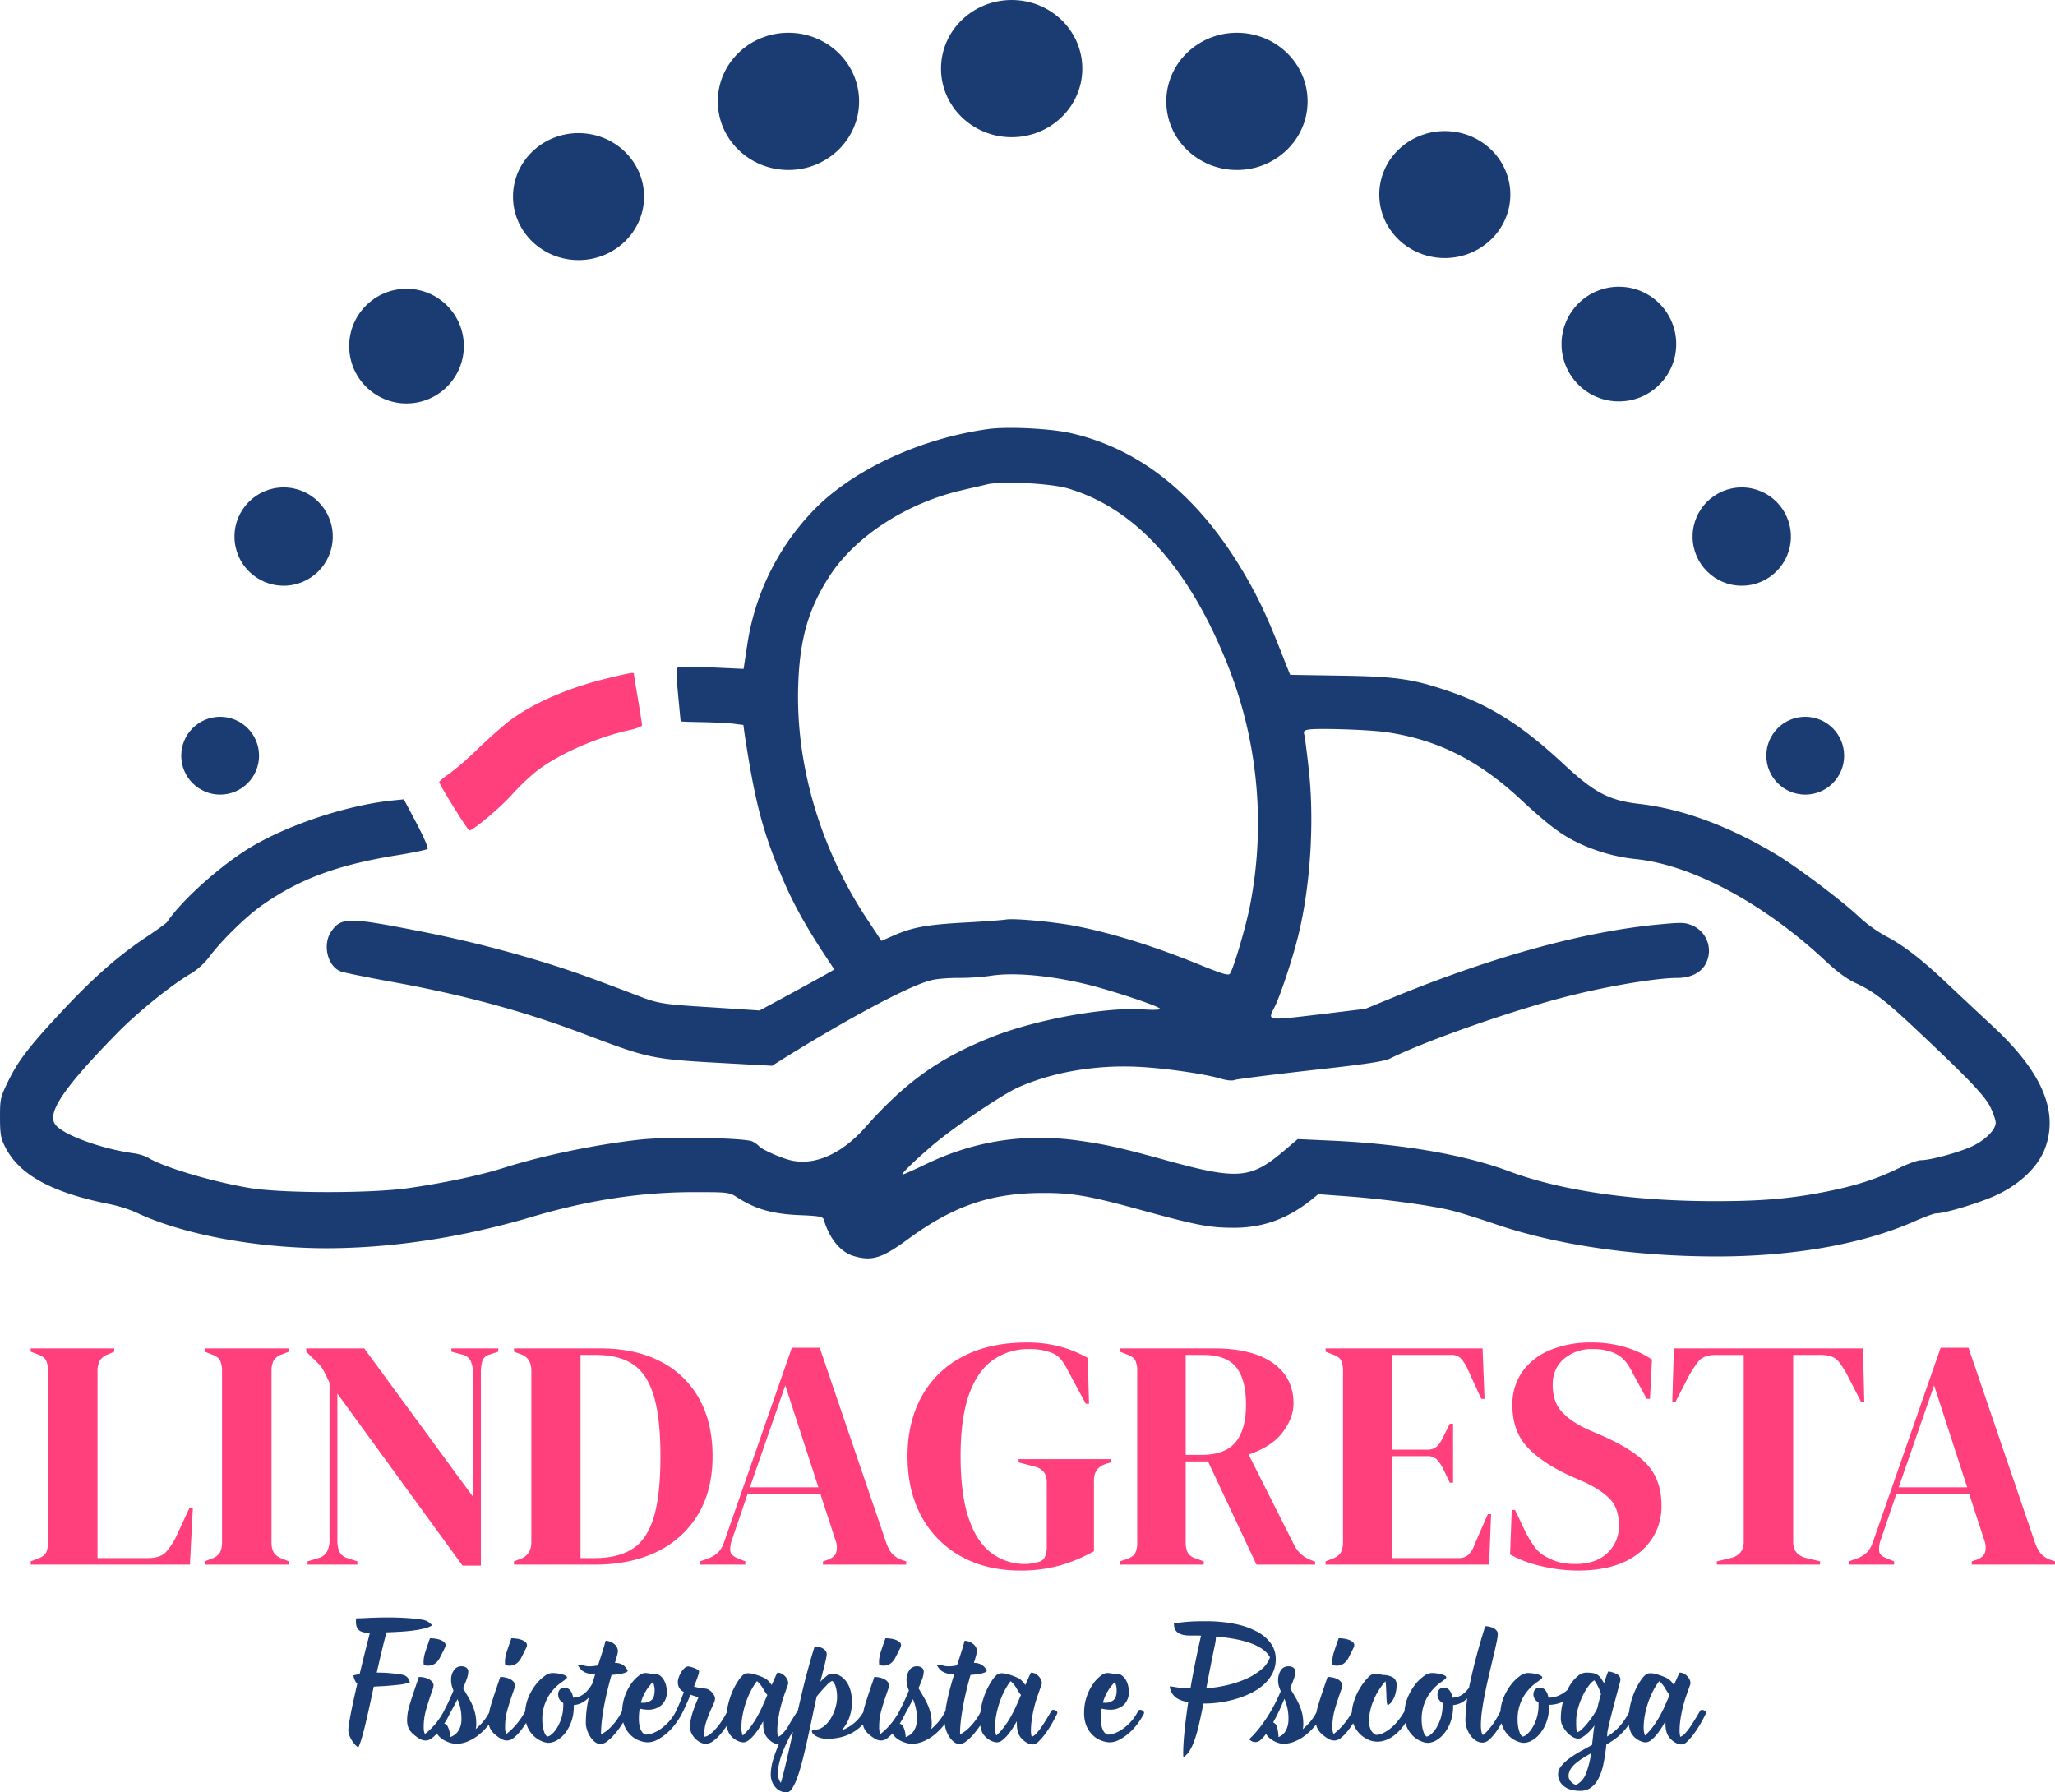 <?xml version="1.0" encoding="UTF-8"?>
<svg xmlns="http://www.w3.org/2000/svg" width="1003.46" height="875.216" viewBox="0 0 1003.46 875.216">
  <g id="Logo" transform="translate(-480.5 -107)">
    <g id="Testi">
      <path id="Tracciato_9" data-name="Tracciato 9" d="M-493.52,0V-1.6l3.36-1.28q3.36-1.28,4.24-3.12a11.87,11.87,0,0,0,.88-5.04V-94.56a11.531,11.531,0,0,0-.96-5.12q-.96-1.92-4.16-3.04l-3.36-1.28v-1.6h40.8v1.6l-2.88,1.28a7.452,7.452,0,0,0-4.16,3.12,10.588,10.588,0,0,0-1.12,5.2V-3.2h24.64q5.92,0,8.72-2.88a30.718,30.718,0,0,0,5.36-8.32l6.24-13.44h1.6L-415.76,0Zm84.96,0V-1.6l3.2-1.28a7.267,7.267,0,0,0,4.24-3.04,10.768,10.768,0,0,0,1.04-5.12V-94.56a11.531,11.531,0,0,0-.96-5.12q-.96-1.92-4.32-3.04l-3.2-1.28v-1.6h41.12v1.6l-3.2,1.28a7.267,7.267,0,0,0-4.24,3.04,10.768,10.768,0,0,0-1.04,5.12v83.52A10.282,10.282,0,0,0-374.88-6a8.084,8.084,0,0,0,4.24,3.12l3.2,1.28V0Zm50.24,0V-1.6l5.28-1.6a6.478,6.478,0,0,0,4.16-3.12,11.259,11.259,0,0,0,1.28-5.52V-88.8q-1.76-3.84-2.8-5.76a15.581,15.581,0,0,0-2.32-3.28q-1.28-1.36-3.52-3.44l-2.72-2.72v-1.6h28.32l53.12,72.48V-93.44a15.184,15.184,0,0,0-1.04-5.76,5.7,5.7,0,0,0-4.24-3.36l-5.28-1.44v-1.6h22.88v1.6l-4.32,1.44a4.882,4.882,0,0,0-3.52,3.36,21.861,21.861,0,0,0-.64,5.6V.48h-8.96l-61.12-84v71.68a13.791,13.791,0,0,0,.96,5.44,5.961,5.961,0,0,0,4,3.2l4.8,1.6V0Zm100.8,0V-1.6l3.36-1.28q5.12-2.08,5.12-8.16V-94.56q0-6.4-5.12-8.16l-3.36-1.28v-1.6h42.24q16.96,0,29.2,6.32A44.766,44.766,0,0,1-167.2-81.2q6.64,11.76,6.64,28.24,0,16.8-7.2,28.64A46.839,46.839,0,0,1-187.84-6.24Q-200.72,0-218.16,0Zm32.48-3.2h6.88q11.52,0,18.56-4.56t10.32-15.36Q-186-33.92-186-52.8t-3.28-29.68q-3.28-10.8-10.16-15.36t-18.08-4.56h-7.52Zm58.4,3.2V-1.6l4-1.44a13.909,13.909,0,0,0,4.96-3.12,13.693,13.693,0,0,0,2.88-5.2l32.96-94.56h13.6l32.48,95.2a17.12,17.12,0,0,0,2.88,5.36,12.22,12.22,0,0,0,4.96,3.12L-66-1.6V0h-40.64V-1.6l2.4-.8q3.36-1.28,4.08-3.6a9.445,9.445,0,0,0-.24-5.52l-7.52-23.04h-35.52L-151.12-12a11.963,11.963,0,0,0-.72,5.6q.4,2.08,3.76,3.36l3.52,1.44V0Zm24.32-37.76h33.44l-16.16-49.76Zm132,40.64q-16.32,0-28.72-6.8A48.316,48.316,0,0,1-58.4-23.28q-6.96-12.56-6.96-29.68,0-16.64,6.88-29.12a47.964,47.964,0,0,1,19.92-19.44q13.04-6.96,31.6-6.96A61.65,61.65,0,0,1,8.8-106.56a58.849,58.849,0,0,1,13.84,5.6l.64,22.4h-1.6L12.72-95.2a24.138,24.138,0,0,0-3.84-5.76,11.75,11.75,0,0,0-4.48-2.72,40.955,40.955,0,0,0-4.72-1.2,32.4,32.4,0,0,0-5.68-.4A29.949,29.949,0,0,0-23.52-100q-7.6,5.28-11.76,16.8t-4.16,30.24q0,18.56,3.92,30.24T-24.4-5.68A27.117,27.117,0,0,0-7.76-.32a16.084,16.084,0,0,0,2.8-.24Q-3.6-.8-2.32-1.12q3.04-.48,4-2.56a11.756,11.756,0,0,0,.96-4.96V-40.32q0-6.24-6.4-7.68l-7.36-1.92v-1.6H34v1.6l-2.24.64q-6.08,1.92-6.08,8V-6.56A77.684,77.684,0,0,1,8.8.48,70.78,70.78,0,0,1-10.32,2.88ZM38.32,0V-1.6l3.36-1.12q3.2-1.12,4.16-2.96a11.438,11.438,0,0,0,.96-5.2V-94.56a11.87,11.87,0,0,0-.88-5.04q-.88-1.84-3.92-2.96L38.32-104v-1.6H84.08q18.88,0,28.96,7.12t10.08,19.76q0,7.04-5.28,14.08T101.2-53.76L123.44-9.6a16.053,16.053,0,0,0,3.28,4.4,16.925,16.925,0,0,0,4.88,2.96l2.08.8V0H105.04L81.36-50.4H70.48v39.52a11.1,11.1,0,0,0,.96,4.96,6.267,6.267,0,0,0,4,2.88L79.28-1.6V0ZM70.48-53.6h7.68q11.52,0,16.64-6.16t5.12-18.32q0-12.32-4.8-18.32t-16.16-6H70.48ZM138.8,0V-1.6l3.68-1.44A7.278,7.278,0,0,0,146.24-6a10.282,10.282,0,0,0,1.04-5.04V-94.56a11.87,11.87,0,0,0-.88-5.04q-.88-1.84-3.92-2.96L138.8-104v-1.6h76.64l.96,24.64h-1.6L207.92-96a20.554,20.554,0,0,0-3.04-4.64,6.166,6.166,0,0,0-4.8-1.76h-28.8v46.24H188.4a6.61,6.61,0,0,0,4.88-1.68,14.99,14.99,0,0,0,2.96-4.56l3.2-6.4h1.6V-40h-1.6l-3.2-6.72a18.773,18.773,0,0,0-3.04-4.56,6.331,6.331,0,0,0-4.8-1.68H171.28V-3.2H203.6a6.9,6.9,0,0,0,4.96-1.68,12.274,12.274,0,0,0,2.88-4.72L218-24.64h1.6L218.64,0ZM262,2.88A77.586,77.586,0,0,1,244.08.72a56.3,56.3,0,0,1-15.2-5.68l.8-21.76h1.6l4.96,10.4a52.786,52.786,0,0,0,4.8,7.92,16.778,16.778,0,0,0,7.04,5.36,23.688,23.688,0,0,0,6.16,2.16,35.881,35.881,0,0,0,6.64.56q9.76,0,15.44-5.28A17.731,17.731,0,0,0,282-19.2q0-7.84-3.84-12.24T265.84-40l-6.56-2.88q-13.76-6.08-21.52-14T230-77.92a27.474,27.474,0,0,1,4.88-16.32,30.942,30.942,0,0,1,13.6-10.56,52.176,52.176,0,0,1,20.4-3.68,56.6,56.6,0,0,1,16.08,2.24,46.33,46.33,0,0,1,13.2,6.08l-.96,19.2h-1.6l-6.56-12q-2.72-5.6-5.44-7.92a15.963,15.963,0,0,0-6.24-3.28,24.351,24.351,0,0,0-3.84-.88,34.238,34.238,0,0,0-4.48-.24,20.626,20.626,0,0,0-13.76,4.72q-5.6,4.72-5.6,12.72,0,8.16,4.32,13.04t12.64,8.72l7.36,3.2q15.36,6.72,22.08,14.32t6.72,19.6A28.522,28.522,0,0,1,292.16-6Q281.52,2.88,262,2.88ZM329.84,0V-1.6l6.56-1.6q6.56-1.44,6.56-8v-91.2h-13.6q-5.92,0-8.48,3.12a52.334,52.334,0,0,0-5.44,8.56l-5.76,11.2h-1.6l.8-26.08H401.2l.64,26.08h-1.6l-5.76-11.2a46.4,46.4,0,0,0-5.28-8.56q-2.56-3.12-8.48-3.12h-13.6v91.2q0,6.56,6.56,8l6.56,1.6V0Zm64.48,0V-1.6l4-1.44a13.908,13.908,0,0,0,4.96-3.12,13.693,13.693,0,0,0,2.88-5.2l32.96-94.56h13.6l32.48,95.2a17.12,17.12,0,0,0,2.88,5.36,12.22,12.22,0,0,0,4.96,3.12l1.92.64V0H454.32V-1.6l2.4-.8q3.36-1.28,4.08-3.6a9.445,9.445,0,0,0-.24-5.52l-7.52-23.04H417.52L409.84-12a11.963,11.963,0,0,0-.72,5.6q.4,2.08,3.76,3.36L416.4-1.6V0Zm24.32-37.76h33.44L435.92-87.52Z" transform="translate(989 871)" fill="#ff407d"></path>
      <path id="Tracciato_10" data-name="Tracciato 10" d="M-321.056-27.776a7.36,7.36,0,0,1-1.216-1.856,7.123,7.123,0,0,1-.64-2.3q1.6-.384,3.008-.576,1.408-5.888,2.752-11.264t2.3-9.024h-1.344a6.827,6.827,0,0,1-2.88-.512,4.328,4.328,0,0,1-1.664-1.28,4.222,4.222,0,0,1-.768-1.728,9.167,9.167,0,0,1-.192-1.792q0-.512.032-.928a6.222,6.222,0,0,1,.1-.736q.96,0,2.592-.064t3.68-.16q2.048-.1,4.48-.16t4.928-.064q4.288,0,8.416.256t8.032.832a7.129,7.129,0,0,1,3.2,1.184,12.969,12.969,0,0,1,1.792,1.568,11.38,11.38,0,0,1-3.68,1.5,49.788,49.788,0,0,1-5.44,1.024q-3.04.416-6.464.608t-6.752.32q-1.28,4.8-2.464,9.76t-2.272,9.888h.7q2.88,0,5.664.256t5.664.7a6.2,6.2,0,0,1,1.824.544,3.827,3.827,0,0,1,1.12.864,4.308,4.308,0,0,1,.7,1.088q.256.576.512,1.216a19.084,19.084,0,0,1-5.312,1.248q-3.2.352-6.464.608l-5.888.32q-1.024,4.864-2.016,9.344t-1.888,8.32q-.9,3.84-1.792,6.912A39.268,39.268,0,0,1-320.48,3.2a4.766,4.766,0,0,1-1.5-1.152,13.813,13.813,0,0,1-1.632-2.08,12.75,12.75,0,0,1-1.28-2.592,7.71,7.71,0,0,1-.512-2.624,23.088,23.088,0,0,1,.352-3.3q.352-2.208.928-5.184t1.376-6.592Q-321.952-23.936-321.056-27.776Zm28.48,1.344q.384-1.152.8-2.336t.8-2.4a11.917,11.917,0,0,1,2.624.288,9.187,9.187,0,0,1,2.3.832,5.082,5.082,0,0,1,1.632,1.312,2.713,2.713,0,0,1,.608,1.728,5.925,5.925,0,0,1-.384,1.824q-.384,1.12-.9,2.592-1.344,3.84-2.432,7.68A31.177,31.177,0,0,0-288.608-6.4a8.3,8.3,0,0,0,.16,1.792,4.819,4.819,0,0,0,.48,1.28,33.124,33.124,0,0,0,5.792-5.824,35.952,35.952,0,0,0,3.488-5.44,1.032,1.032,0,0,1,1.024-.512,2.467,2.467,0,0,1,1.472.512.984.984,0,0,1,.32,1.344,38.248,38.248,0,0,1-2.4,4.416,44.159,44.159,0,0,1-3.008,4.256,18.876,18.876,0,0,1-3.2,3.2,5.131,5.131,0,0,1-3.04,1.248,6.1,6.1,0,0,1-3.1-.832,19.587,19.587,0,0,1-3.1-2.3,8.42,8.42,0,0,1-2.4-3.232,10.1,10.1,0,0,1-.608-3.552,25.885,25.885,0,0,1,1.248-7.488Q-294.24-21.632-292.576-26.432Zm7.04-23.616a18.546,18.546,0,0,1,2.624.192,11.264,11.264,0,0,1,2.432.608,6.033,6.033,0,0,1,1.824,1.056,1.969,1.969,0,0,1,.736,1.536,3.222,3.222,0,0,1-.384,1.312q-.384.8-1.152,2.336l-1.216,2.368a7.512,7.512,0,0,1-2.368,2.912,5.878,5.878,0,0,1-3.52,1.056,4.816,4.816,0,0,1-1.056-.1q-.416-.1-.928-.224a6.25,6.25,0,0,1-.1-.7q-.032-.384-.032-.9a15.988,15.988,0,0,1,.832-4.7Q-287.008-45.952-285.536-50.048Zm3.2,45.12a3.52,3.52,0,0,1,.9-2.688,3.252,3.252,0,0,1,2.3-.832,2.743,2.743,0,0,1,2.4,1.792,11.756,11.756,0,0,1,1.056,4.864,7.8,7.8,0,0,0,4.192-3.36,10.633,10.633,0,0,0,1.312-5.408,23.58,23.58,0,0,0-.576-5.632,27.142,27.142,0,0,0-1.344-4.1q-1.344,2.624-2.432,4.608t-1.408,2.56a.885.885,0,0,1-.832.448,2.35,2.35,0,0,1-1.5-.608,1.039,1.039,0,0,1-.416-1.312q.384-.832.992-1.984t1.216-2.5q.608-1.344,1.248-2.752t1.152-2.688a17.62,17.62,0,0,1-.832-2.464,11.214,11.214,0,0,1-.32-2.784,7.979,7.979,0,0,1,1.344-4.64,4.208,4.208,0,0,1,3.648-1.952,3.948,3.948,0,0,1,2.5.7,2.378,2.378,0,0,1,.9,1.984,11.039,11.039,0,0,1-.736,3.456q-.736,2.112-1.824,4.544,1.472,2.5,2.688,4.576a33.322,33.322,0,0,1,2.048,4.1,23.683,23.683,0,0,1,1.28,4.128,22.216,22.216,0,0,1,.448,4.608q0,.7-.064,1.344A10.351,10.351,0,0,1-263.2-5.7a41.3,41.3,0,0,0,3.264-3.232,25.486,25.486,0,0,0,3.712-5.664A1.032,1.032,0,0,1-255.2-15.1a2.385,2.385,0,0,1,1.408.512,1.045,1.045,0,0,1,.384,1.344,31.566,31.566,0,0,1-3.712,5.76,30.223,30.223,0,0,1-4.672,4.672A21.968,21.968,0,0,1-267.072.32a14.539,14.539,0,0,1-5.6,1.152,10.788,10.788,0,0,1-2.944-.48,14.286,14.286,0,0,1-3.168-1.344A9.672,9.672,0,0,1-281.312-2.4,3.806,3.806,0,0,1-282.336-4.928Zm29.5-21.5q.384-1.152.8-2.336t.8-2.4a11.917,11.917,0,0,1,2.624.288,9.187,9.187,0,0,1,2.3.832,5.082,5.082,0,0,1,1.632,1.312,2.712,2.712,0,0,1,.608,1.728,5.925,5.925,0,0,1-.384,1.824q-.384,1.12-.9,2.592-1.344,3.84-2.432,7.68A31.177,31.177,0,0,0-248.864-6.4a8.3,8.3,0,0,0,.16,1.792,4.82,4.82,0,0,0,.48,1.28,33.123,33.123,0,0,0,5.792-5.824,35.952,35.952,0,0,0,3.488-5.44,1.032,1.032,0,0,1,1.024-.512,2.467,2.467,0,0,1,1.472.512.984.984,0,0,1,.32,1.344,38.248,38.248,0,0,1-2.4,4.416,44.159,44.159,0,0,1-3.008,4.256,18.877,18.877,0,0,1-3.2,3.2,5.131,5.131,0,0,1-3.04,1.248,6.1,6.1,0,0,1-3.1-.832,19.586,19.586,0,0,1-3.1-2.3,8.42,8.42,0,0,1-2.4-3.232,10.1,10.1,0,0,1-.608-3.552,25.885,25.885,0,0,1,1.248-7.488Q-254.5-21.632-252.832-26.432Zm7.04-23.616a18.546,18.546,0,0,1,2.624.192,11.264,11.264,0,0,1,2.432.608,6.033,6.033,0,0,1,1.824,1.056,1.969,1.969,0,0,1,.736,1.536,3.222,3.222,0,0,1-.384,1.312q-.384.8-1.152,2.336l-1.216,2.368a7.512,7.512,0,0,1-2.368,2.912,5.878,5.878,0,0,1-3.52,1.056,4.816,4.816,0,0,1-1.056-.1q-.416-.1-.928-.224a6.25,6.25,0,0,1-.1-.7q-.032-.384-.032-.9a15.987,15.987,0,0,1,.832-4.7Q-247.264-45.952-245.792-50.048Zm19.84,16.96a20.119,20.119,0,0,1,2.5.16,16.841,16.841,0,0,1,2.336.448,8.221,8.221,0,0,1,1.76.672q.7.384.7.768a1.148,1.148,0,0,1-.448.8,12.661,12.661,0,0,1-1.152.928q-.7.512-1.664,1.216a21.18,21.18,0,0,0-1.92,1.6,24.56,24.56,0,0,0-2.016,2.176,20.813,20.813,0,0,0-2.272,3.392,22,22,0,0,0-1.824,4.576,21.187,21.187,0,0,0-.736,5.792,20.79,20.79,0,0,0,.32,3.936,14.78,14.78,0,0,0,.736,2.656A4.97,4.97,0,0,0-228.8-2.5q.416.448.544.448a3.885,3.885,0,0,0,1.92-.96,11.922,11.922,0,0,0,2.592-2.912,20.551,20.551,0,0,0,2.3-4.9,21.454,21.454,0,0,0,.992-6.848v-.768A5.578,5.578,0,0,1-222.24-20.1a4.415,4.415,0,0,1-.7-2.56,3.341,3.341,0,0,1,.832-2.368,2.757,2.757,0,0,1,2.112-.9,3.73,3.73,0,0,1,2.752,1.088,7.266,7.266,0,0,1,1.6,3.776,7.875,7.875,0,0,0,3.232-.64,9.886,9.886,0,0,0,2.56-1.632,14.422,14.422,0,0,0,1.984-2.144,22.2,22.2,0,0,0,1.44-2.144q.576-.992.9-1.7a5.42,5.42,0,0,1,.384-.768.669.669,0,0,1,.672.576,3.879,3.879,0,0,1,.16,1.024,8.475,8.475,0,0,1-.7,2.944,13.3,13.3,0,0,1-2.112,3.52,14.5,14.5,0,0,1-3.456,3.04,10.482,10.482,0,0,1-4.736,1.568v.7a21.609,21.609,0,0,1-1.152,7.232,19.642,19.642,0,0,1-2.976,5.6,14.177,14.177,0,0,1-4.032,3.616,8.588,8.588,0,0,1-4.32,1.28,9.452,9.452,0,0,1-2.848-.672,12.276,12.276,0,0,1-3.776-2.272A13.623,13.623,0,0,1-237.7-6.24a15.029,15.029,0,0,1-1.376-6.816,20.449,20.449,0,0,1,1.5-7.872,27.285,27.285,0,0,1,3.584-6.336,20.256,20.256,0,0,1,4.32-4.256A7.049,7.049,0,0,1-225.952-33.088Zm13.824-4.1a6.724,6.724,0,0,1,1.7.416,8.991,8.991,0,0,0,2.848.416,16,16,0,0,0,1.984-.128q1.024-.128,2.112-.32,1.024-3.136,1.984-6.144t1.728-5.888a7.026,7.026,0,0,1,4.448,1.792,4.548,4.548,0,0,1,1.568,3.264,10.3,10.3,0,0,1-.384,2.016q-.384,1.5-1.088,3.744h.192a6.664,6.664,0,0,1,3.84,1.088,5.742,5.742,0,0,1,2.24,2.88,2.243,2.243,0,0,1-1.024.7,12.061,12.061,0,0,1-1.856.576,18.245,18.245,0,0,1-2.4.384q-1.312.128-2.656.256-.9,3.136-1.792,6.72t-1.632,7.36q-.736,3.776-1.216,7.584a59.111,59.111,0,0,0-.48,7.392A20.277,20.277,0,0,0-196.768-7.2a29.027,29.027,0,0,0,4.992-7.264,1.142,1.142,0,0,1,1.088-.576,2.248,2.248,0,0,1,1.44.544.966.966,0,0,1,.352,1.248,42.625,42.625,0,0,1-2.752,4.992,42.238,42.238,0,0,1-3.52,4.8A25.474,25.474,0,0,1-198.88.16a5.733,5.733,0,0,1-3.392,1.44,4.378,4.378,0,0,1-2.656-.992,9.973,9.973,0,0,1-2.3-2.5,14.121,14.121,0,0,1-1.6-3.328,11.2,11.2,0,0,1-.608-3.552A53.337,53.337,0,0,1-208.1-20.544q1.344-5.952,3.2-11.776a26.06,26.06,0,0,1-3.1-.48,9.27,9.27,0,0,1-2.176-.768,5.83,5.83,0,0,1-1.632-1.248A14.094,14.094,0,0,1-213.28-36.8a1.507,1.507,0,0,1,.64-.32A2.754,2.754,0,0,1-212.128-37.184Zm20.416,23.552a23.609,23.609,0,0,1,1.312-8.1,25.076,25.076,0,0,1,3.136-6.144,17.01,17.01,0,0,1,3.68-3.872,5.711,5.711,0,0,1,3.008-1.344,12.5,12.5,0,0,1,1.6.128q.96.128,1.984.32a2.416,2.416,0,0,1,.768-.128,4.827,4.827,0,0,1,2.848.832,6.86,6.86,0,0,1,1.952,2.112,10.287,10.287,0,0,1,1.152,2.816,12.136,12.136,0,0,1,.384,2.944,8.467,8.467,0,0,1-2.528,6.592,9.637,9.637,0,0,1-6.752,2.3,18.06,18.06,0,0,1-3.968-.512,28.538,28.538,0,0,0-.384,4.928,15.987,15.987,0,0,0,.352,3.648,8.336,8.336,0,0,0,.9,2.368,4.19,4.19,0,0,0,1.152,1.312,1.969,1.969,0,0,0,1.056.416,9.912,9.912,0,0,0,3.424-.736,17.5,17.5,0,0,0,3.968-2.176A24.575,24.575,0,0,0-168.7-9.536a21.958,21.958,0,0,0,3.36-5.056,1.032,1.032,0,0,1,1.024-.512,2.115,2.115,0,0,1,1.44.608,1.06,1.06,0,0,1,.288,1.376,35.01,35.01,0,0,1-3.072,4.864,28.5,28.5,0,0,1-4.128,4.48,24.548,24.548,0,0,1-4.7,3.264,10.249,10.249,0,0,1-4.8,1.28A12.069,12.069,0,0,1-182.816.1a12.372,12.372,0,0,1-4.1-2.3A13.493,13.493,0,0,1-190.3-6.624,15.466,15.466,0,0,1-191.712-13.632Zm9.152-4.992a4.388,4.388,0,0,0,.832.064,6.358,6.358,0,0,0,4.416-1.344q1.472-1.344,1.472-4.672a9.9,9.9,0,0,0-.832-4.1A22.85,22.85,0,0,0-182.56-18.624Zm17.152,4.16q.512-1.088.96-2.08t.9-2.08q.448-1.088.928-2.336t1.056-2.848a5.031,5.031,0,0,1-2.336-2.144,5.85,5.85,0,0,1-.608-2.592,7.457,7.457,0,0,1,.48-2.5,13.151,13.151,0,0,1,1.216-2.528,8.343,8.343,0,0,1,1.632-1.952,2.655,2.655,0,0,1,1.664-.768,6.127,6.127,0,0,1,1.344.224,14.553,14.553,0,0,1,1.792.576,8.279,8.279,0,0,1,1.568.8q.672.448.672.9a11.33,11.33,0,0,1-.7,2.624q-.7,2.048-1.792,4.736a23.579,23.579,0,0,0,3.2.64q1.536.192,2.752.384a3.943,3.943,0,0,1,1.536.64,6.78,6.78,0,0,1,1.376,1.216,7.807,7.807,0,0,1,1.024,1.5,3.182,3.182,0,0,1,.416,1.44,7.27,7.27,0,0,1-.832,2.752q-.832,1.792-1.792,4.064t-1.792,4.9a17.479,17.479,0,0,0-.832,5.312v.768a5.909,5.909,0,0,0,.064.832A4.324,4.324,0,0,0-149.5-2.72a13.52,13.52,0,0,0,2.752-2.3,36.023,36.023,0,0,0,3.2-3.936,39.711,39.711,0,0,0,3.3-5.632,1.032,1.032,0,0,1,1.024-.512,2.3,2.3,0,0,1,1.472.576,1.016,1.016,0,0,1,.256,1.408,44.174,44.174,0,0,1-2.464,4.7A37.633,37.633,0,0,1-143.3-3.68,22.591,22.591,0,0,1-147.072,0a6.292,6.292,0,0,1-3.744,1.472A5.948,5.948,0,0,1-153.7.7a9.631,9.631,0,0,1-2.5-1.952A9.825,9.825,0,0,1-157.92-3.84a6.623,6.623,0,0,1-.64-2.752,19.916,19.916,0,0,1,.192-2.688,25.059,25.059,0,0,1,.672-3.168q.48-1.76,1.28-3.9t1.952-4.832q-.9-.32-1.856-.64t-1.984-.64q-1.152,2.688-2.336,5.28t-2.08,4.32q-.128.32-.64.32a1.8,1.8,0,0,1-.736-.192,2.922,2.922,0,0,1-.736-.48,2.417,2.417,0,0,1-.512-.64A.639.639,0,0,1-165.408-14.464Zm30.784-15.424a12.858,12.858,0,0,1,2.144-2.4,4.059,4.059,0,0,1,2.528-.672,8.511,8.511,0,0,1,1.92.256q1.088.256,2.176.608t2.016.736q.928.384,1.44.64a7.361,7.361,0,0,1,1.984,1.376,12.2,12.2,0,0,1,1.728,2.144q.768-1.728,1.248-2.816t.768-1.728q.288-.64.48-.992t.32-.544a4.386,4.386,0,0,1,1.984.48,5.98,5.98,0,0,1,1.664,1.216,6.657,6.657,0,0,1,1.152,1.632,3.976,3.976,0,0,1,.448,1.792,2.554,2.554,0,0,1-.1.672q-.1.352-.48,1.376-.768,2.112-1.632,4.608t-1.536,5.248q-.672,2.752-1.12,5.7a38.668,38.668,0,0,0-.448,5.824,11.155,11.155,0,0,0,.384,2.816,6.235,6.235,0,0,0,2.336-1.728,26.127,26.127,0,0,0,2.5-3.2q1.248-1.856,2.5-3.9t2.272-3.84a1.058,1.058,0,0,1,.96-.512,2.253,2.253,0,0,1,1.5.576,1.012,1.012,0,0,1,.352,1.28q-1.024,2.176-2.528,4.8a52.252,52.252,0,0,1-3.168,4.9A29.173,29.173,0,0,1-112.1.256a4.475,4.475,0,0,1-2.88,1.536,5.576,5.576,0,0,1-2.208-.48A9.01,9.01,0,0,1-119.3.032a10.181,10.181,0,0,1-1.76-1.824,7.64,7.64,0,0,1-1.152-2.176,11.855,11.855,0,0,1-.544-2.752q-.1-1.344-.1-2.752v-.064q-.96,1.792-2.144,3.616a29.451,29.451,0,0,1-2.464,3.3,16.8,16.8,0,0,1-2.56,2.432,4.115,4.115,0,0,1-2.432.96A5.3,5.3,0,0,1-133.6.64a6.075,6.075,0,0,1-.9-.256,9.689,9.689,0,0,1-5.024-4.1,13.085,13.085,0,0,1-1.312-6.144,34.479,34.479,0,0,1,1.76-10.976A34.136,34.136,0,0,1-134.624-29.888Zm1.792,27.328a29.894,29.894,0,0,0,3.9-4.32,46.824,46.824,0,0,0,3.168-4.9q1.44-2.56,2.624-5.216t2.336-5.344a22.942,22.942,0,0,1-2.144-3.232,13.944,13.944,0,0,0-2.912-3.552,30.518,30.518,0,0,0-3.008,4.768,40.926,40.926,0,0,0-2.432,5.76,44.517,44.517,0,0,0-1.6,6.176,33.312,33.312,0,0,0-.576,6.016,14.045,14.045,0,0,0,.128,1.856A9.074,9.074,0,0,0-132.832-2.56Zm26.944-12.224q.96-4.224,1.952-8.448t2.048-8.224q1.056-4,2.112-7.712t2.08-6.912a8.807,8.807,0,0,1,2.08.256,7.108,7.108,0,0,1,1.888.736A4.65,4.65,0,0,1-92.352-43.9a2.459,2.459,0,0,1,.544,1.536,12.089,12.089,0,0,1-.288,2.08q-.288,1.44-.768,3.36T-93.888-32.9q-.544,2.112-1.056,4.1a27.876,27.876,0,0,1,3.2-2.912,4.253,4.253,0,0,1,2.176-1.056,8.26,8.26,0,0,1,4.352,1.12,10.16,10.16,0,0,1,3.136,2.976,13.56,13.56,0,0,1,1.92,4.288,19.786,19.786,0,0,1,.64,5.056,21.757,21.757,0,0,1-1.5,8.608,19.374,19.374,0,0,1-3.552,5.664A24.244,24.244,0,0,0-80.7-6.976a19.66,19.66,0,0,0,2.912-2.208,19.733,19.733,0,0,0,2.3-2.528,28.146,28.146,0,0,0,1.92-2.88,1.008,1.008,0,0,1,.96-.448,2.376,2.376,0,0,1,1.472.544.957.957,0,0,1,.384,1.248,19.745,19.745,0,0,1-4.224,6.08,21.332,21.332,0,0,1-5.312,3.744A22.369,22.369,0,0,1-86.016-1.5a30.182,30.182,0,0,1-5.536.544,11.982,11.982,0,0,1-2.976-.352,10.166,10.166,0,0,1-2.368-.9,5.91,5.91,0,0,1-1.568-1.184,1.875,1.875,0,0,1-.576-1.216q0-.512.256-.64a2.2,2.2,0,0,1,.9-.128,7.336,7.336,0,0,0,4.576-1.6,14.191,14.191,0,0,0,3.52-4,21.511,21.511,0,0,0,2.24-5.216,19.082,19.082,0,0,0,.8-5.184,20.121,20.121,0,0,0-.16-2.5,14.981,14.981,0,0,0-.48-2.368,9.149,9.149,0,0,0-.768-1.888,2.246,2.246,0,0,0-1.088-1.056A9.705,9.705,0,0,0-92-26.944a69.538,69.538,0,0,0-4.736,5.376q-1.088,4.928-2.208,10.3T-101.216-.672q-1.152,5.216-2.336,9.888t-2.432,8.224a28.052,28.052,0,0,1-2.592,5.664q-1.344,2.112-2.816,2.112a7.036,7.036,0,0,1-2.944-.64,7.347,7.347,0,0,1-2.464-1.824,9.362,9.362,0,0,1-1.7-2.784,9.4,9.4,0,0,1-.64-3.52A25.476,25.476,0,0,1-118.048,9.5,58.859,58.859,0,0,1-115.1,1.568q1.856-4.128,4.256-8.32T-105.888-14.784Zm-8.32,35.328q.576-1.92,1.28-4.672t1.472-6.08q.768-3.328,1.632-7.136t1.76-7.9Q-109.664-2.5-111.04.32t-2.4,5.5a39.045,39.045,0,0,0-1.6,5.216,21.5,21.5,0,0,0-.576,4.768,8.9,8.9,0,0,0,.352,2.656A7.091,7.091,0,0,0-114.208,20.544Zm44.032-46.976q.384-1.152.8-2.336t.8-2.4a11.917,11.917,0,0,1,2.624.288,9.187,9.187,0,0,1,2.3.832,5.082,5.082,0,0,1,1.632,1.312,2.712,2.712,0,0,1,.608,1.728,5.925,5.925,0,0,1-.384,1.824q-.384,1.12-.9,2.592-1.344,3.84-2.432,7.68A31.177,31.177,0,0,0-66.208-6.4a8.3,8.3,0,0,0,.16,1.792,4.82,4.82,0,0,0,.48,1.28,33.123,33.123,0,0,0,5.792-5.824,35.953,35.953,0,0,0,3.488-5.44,1.032,1.032,0,0,1,1.024-.512,2.467,2.467,0,0,1,1.472.512.984.984,0,0,1,.32,1.344,38.249,38.249,0,0,1-2.4,4.416A44.159,44.159,0,0,1-58.88-4.576a18.877,18.877,0,0,1-3.2,3.2A5.131,5.131,0,0,1-65.12-.128a6.1,6.1,0,0,1-3.1-.832,19.586,19.586,0,0,1-3.1-2.3,8.42,8.42,0,0,1-2.4-3.232,10.1,10.1,0,0,1-.608-3.552,25.885,25.885,0,0,1,1.248-7.488Q-71.84-21.632-70.176-26.432Zm7.04-23.616a18.546,18.546,0,0,1,2.624.192,11.264,11.264,0,0,1,2.432.608,6.033,6.033,0,0,1,1.824,1.056,1.969,1.969,0,0,1,.736,1.536,3.222,3.222,0,0,1-.384,1.312q-.384.8-1.152,2.336l-1.216,2.368a7.512,7.512,0,0,1-2.368,2.912,5.878,5.878,0,0,1-3.52,1.056,4.816,4.816,0,0,1-1.056-.1q-.416-.1-.928-.224a6.248,6.248,0,0,1-.1-.7q-.032-.384-.032-.9a15.987,15.987,0,0,1,.832-4.7Q-64.608-45.952-63.136-50.048Zm3.2,45.12a3.52,3.52,0,0,1,.9-2.688,3.252,3.252,0,0,1,2.3-.832,2.743,2.743,0,0,1,2.4,1.792A11.756,11.756,0,0,1-53.28-1.792a7.8,7.8,0,0,0,4.192-3.36,10.633,10.633,0,0,0,1.312-5.408,23.581,23.581,0,0,0-.576-5.632,27.141,27.141,0,0,0-1.344-4.1q-1.344,2.624-2.432,4.608t-1.408,2.56a.885.885,0,0,1-.832.448,2.35,2.35,0,0,1-1.5-.608,1.039,1.039,0,0,1-.416-1.312q.384-.832.992-1.984t1.216-2.5q.608-1.344,1.248-2.752t1.152-2.688a17.623,17.623,0,0,1-.832-2.464,11.215,11.215,0,0,1-.32-2.784,7.979,7.979,0,0,1,1.344-4.64,4.208,4.208,0,0,1,3.648-1.952,3.948,3.948,0,0,1,2.5.7,2.378,2.378,0,0,1,.9,1.984,11.04,11.04,0,0,1-.736,3.456q-.736,2.112-1.824,4.544,1.472,2.5,2.688,4.576a33.324,33.324,0,0,1,2.048,4.1,23.681,23.681,0,0,1,1.28,4.128,22.217,22.217,0,0,1,.448,4.608q0,.7-.064,1.344A10.356,10.356,0,0,1-40.8-5.7a41.307,41.307,0,0,0,3.264-3.232,25.486,25.486,0,0,0,3.712-5.664A1.032,1.032,0,0,1-32.8-15.1a2.385,2.385,0,0,1,1.408.512,1.045,1.045,0,0,1,.384,1.344,31.566,31.566,0,0,1-3.712,5.76,30.223,30.223,0,0,1-4.672,4.672A21.968,21.968,0,0,1-44.672.32a14.539,14.539,0,0,1-5.6,1.152,10.788,10.788,0,0,1-2.944-.48A14.286,14.286,0,0,1-56.384-.352,9.671,9.671,0,0,1-58.912-2.4,3.806,3.806,0,0,1-59.936-4.928Zm23.1-32.256a6.724,6.724,0,0,1,1.7.416,8.991,8.991,0,0,0,2.848.416A16,16,0,0,0-30.3-36.48q1.024-.128,2.112-.32,1.024-3.136,1.984-6.144t1.728-5.888a7.026,7.026,0,0,1,4.448,1.792,4.548,4.548,0,0,1,1.568,3.264,10.3,10.3,0,0,1-.384,2.016q-.384,1.5-1.088,3.744h.192a6.664,6.664,0,0,1,3.84,1.088,5.742,5.742,0,0,1,2.24,2.88,2.243,2.243,0,0,1-1.024.7,12.06,12.06,0,0,1-1.856.576,18.246,18.246,0,0,1-2.4.384q-1.312.128-2.656.256-.9,3.136-1.792,6.72t-1.632,7.36q-.736,3.776-1.216,7.584a59.109,59.109,0,0,0-.48,7.392A20.277,20.277,0,0,0-21.472-7.2a29.027,29.027,0,0,0,4.992-7.264,1.142,1.142,0,0,1,1.088-.576,2.248,2.248,0,0,1,1.44.544.966.966,0,0,1,.352,1.248,42.626,42.626,0,0,1-2.752,4.992,42.238,42.238,0,0,1-3.52,4.8A25.473,25.473,0,0,1-23.584.16,5.733,5.733,0,0,1-26.976,1.6,4.378,4.378,0,0,1-29.632.608a9.973,9.973,0,0,1-2.3-2.5,14.122,14.122,0,0,1-1.6-3.328,11.2,11.2,0,0,1-.608-3.552A53.337,53.337,0,0,1-32.8-20.544q1.344-5.952,3.2-11.776a26.06,26.06,0,0,1-3.1-.48,9.27,9.27,0,0,1-2.176-.768,5.83,5.83,0,0,1-1.632-1.248A14.093,14.093,0,0,1-37.984-36.8a1.507,1.507,0,0,1,.64-.32A2.754,2.754,0,0,1-36.832-37.184Zm26.048,7.3a12.859,12.859,0,0,1,2.144-2.4,4.059,4.059,0,0,1,2.528-.672,8.511,8.511,0,0,1,1.92.256q1.088.256,2.176.608T0-31.36q.928.384,1.44.64a7.361,7.361,0,0,1,1.984,1.376A12.2,12.2,0,0,1,5.152-27.2Q5.92-28.928,6.4-30.016t.768-1.728q.288-.64.48-.992t.32-.544a4.386,4.386,0,0,1,1.984.48,5.98,5.98,0,0,1,1.664,1.216,6.658,6.658,0,0,1,1.152,1.632,3.976,3.976,0,0,1,.448,1.792,2.554,2.554,0,0,1-.1.672q-.1.352-.48,1.376Q11.872-24,11.008-21.5T9.472-16.256Q8.8-13.5,8.352-10.56A38.669,38.669,0,0,0,7.9-4.736,11.155,11.155,0,0,0,8.288-1.92a6.235,6.235,0,0,0,2.336-1.728,26.127,26.127,0,0,0,2.5-3.2q1.248-1.856,2.5-3.9t2.272-3.84a1.058,1.058,0,0,1,.96-.512,2.253,2.253,0,0,1,1.5.576,1.012,1.012,0,0,1,.352,1.28q-1.024,2.176-2.528,4.8a52.252,52.252,0,0,1-3.168,4.9A29.173,29.173,0,0,1,11.744.256a4.475,4.475,0,0,1-2.88,1.536,5.576,5.576,0,0,1-2.208-.48A9.01,9.01,0,0,1,4.544.032a10.181,10.181,0,0,1-1.76-1.824A7.64,7.64,0,0,1,1.632-3.968,11.854,11.854,0,0,1,1.088-6.72q-.1-1.344-.1-2.752v-.064Q.032-7.744-1.152-5.92a29.451,29.451,0,0,1-2.464,3.3A16.8,16.8,0,0,1-6.176-.192a4.115,4.115,0,0,1-2.432.96A5.3,5.3,0,0,1-9.76.64a6.075,6.075,0,0,1-.9-.256,9.689,9.689,0,0,1-5.024-4.1,13.085,13.085,0,0,1-1.312-6.144,34.48,34.48,0,0,1,1.76-10.976A34.137,34.137,0,0,1-10.784-29.888ZM-8.992-2.56a29.9,29.9,0,0,0,3.9-4.32,46.824,46.824,0,0,0,3.168-4.9Q-.48-14.336.7-16.992T3.04-22.336A22.942,22.942,0,0,1,.9-25.568,13.944,13.944,0,0,0-2.016-29.12a30.518,30.518,0,0,0-3.008,4.768,40.926,40.926,0,0,0-2.432,5.76,44.516,44.516,0,0,0-1.6,6.176A33.312,33.312,0,0,0-9.632-6.4,14.046,14.046,0,0,0-9.5-4.544,9.073,9.073,0,0,0-8.992-2.56Zm42.88-11.072a23.609,23.609,0,0,1,1.312-8.1,25.075,25.075,0,0,1,3.136-6.144,17.01,17.01,0,0,1,3.68-3.872,5.711,5.711,0,0,1,3.008-1.344,12.5,12.5,0,0,1,1.6.128q.96.128,1.984.32a2.416,2.416,0,0,1,.768-.128,4.827,4.827,0,0,1,2.848.832,6.86,6.86,0,0,1,1.952,2.112,10.287,10.287,0,0,1,1.152,2.816,12.136,12.136,0,0,1,.384,2.944,8.467,8.467,0,0,1-2.528,6.592,9.637,9.637,0,0,1-6.752,2.3,18.06,18.06,0,0,1-3.968-.512,28.537,28.537,0,0,0-.384,4.928A15.987,15.987,0,0,0,42.432-7.1a8.336,8.336,0,0,0,.9,2.368A4.19,4.19,0,0,0,44.48-3.424a1.969,1.969,0,0,0,1.056.416,9.912,9.912,0,0,0,3.424-.736A17.5,17.5,0,0,0,52.928-5.92,24.575,24.575,0,0,0,56.9-9.536a21.958,21.958,0,0,0,3.36-5.056A1.032,1.032,0,0,1,61.28-15.1a2.115,2.115,0,0,1,1.44.608,1.06,1.06,0,0,1,.288,1.376,35.009,35.009,0,0,1-3.072,4.864,28.5,28.5,0,0,1-4.128,4.48A24.548,24.548,0,0,1,51.1-.512,10.249,10.249,0,0,1,46.3.768,12.069,12.069,0,0,1,42.784.1a12.372,12.372,0,0,1-4.1-2.3A13.493,13.493,0,0,1,35.3-6.624,15.466,15.466,0,0,1,33.888-13.632Zm9.152-4.992a4.387,4.387,0,0,0,.832.064A6.358,6.358,0,0,0,48.288-19.9q1.472-1.344,1.472-4.672a9.9,9.9,0,0,0-.832-4.1A22.85,22.85,0,0,0,43.04-18.624ZM75.68-26.56a27.191,27.191,0,0,1,3.04.416,60.6,60.6,0,0,0,7.072.608q1.024-6.08,2.336-12.576t2.848-13.216q-1.344-.064-2.752-.064H85.408A12.973,12.973,0,0,1,81.7-51.84a6.506,6.506,0,0,1-2.368-1.216,4.048,4.048,0,0,1-1.248-1.856,7.654,7.654,0,0,1-.352-2.368q2.176-.384,4.064-.576t3.712-.32q1.824-.128,3.712-.16t4-.032a70.684,70.684,0,0,1,14.272,1.312,38.908,38.908,0,0,1,10.784,3.744,19.518,19.518,0,0,1,6.816,5.824,12.893,12.893,0,0,1,2.368,7.552,15.071,15.071,0,0,1-1.6,7.008,19.178,19.178,0,0,1-4.32,5.536,27.182,27.182,0,0,1-6.272,4.16,46.852,46.852,0,0,1-7.392,2.848,54.476,54.476,0,0,1-7.744,1.664,53.456,53.456,0,0,1-7.36.544h-.64q-1.088,5.5-2.08,9.856A75.167,75.167,0,0,1,87.936-.7a27.239,27.239,0,0,1-2.464,5.44A9.892,9.892,0,0,1,82.4,8a4.613,4.613,0,0,1-.128-1.12v-1.5q0-3.52.608-9.792t1.824-14.4q-4.48-.832-6.56-2.752A7.88,7.88,0,0,1,75.68-26.56Zm17.856.96a66.321,66.321,0,0,0,10.176-1.568,51.619,51.619,0,0,0,9.344-3.1,30.375,30.375,0,0,0,7.392-4.576,13.4,13.4,0,0,0,4.192-5.92,12.052,12.052,0,0,0-3.776-4.032,24.979,24.979,0,0,0-5.952-2.944,50.066,50.066,0,0,0-7.712-1.984q-4.256-.768-8.992-1.152v.512a15.732,15.732,0,0,1-.384,3.072q-1.28,6.144-2.336,11.52T93.536-25.6ZM114.464-.768A47.652,47.652,0,0,0,119.68-6.5a72.066,72.066,0,0,0,4.352-6.272q1.952-3.168,3.424-6.112t2.432-5.312a26.2,26.2,0,0,1-.9-2.464,9.685,9.685,0,0,1-.384-2.848,8.625,8.625,0,0,1,1.312-4.864,4.169,4.169,0,0,1,3.68-1.984,3.948,3.948,0,0,1,2.5.7,2.378,2.378,0,0,1,.9,1.984,11.14,11.14,0,0,1-.736,3.52q-.736,2.112-1.824,4.48,1.472,2.5,2.688,4.576a33.324,33.324,0,0,1,2.048,4.1,23.68,23.68,0,0,1,1.28,4.128,22.217,22.217,0,0,1,.448,4.608,11.615,11.615,0,0,1-.256,2.624,42.063,42.063,0,0,0,3.3-3.264,25.528,25.528,0,0,0,3.744-5.7A1.032,1.032,0,0,1,148.7-15.1a2.385,2.385,0,0,1,1.408.512,1.045,1.045,0,0,1,.384,1.344,31.566,31.566,0,0,1-3.712,5.76,29.484,29.484,0,0,1-4.7,4.672A22.573,22.573,0,0,1,136.768.32a14.539,14.539,0,0,1-5.6,1.152,8.26,8.26,0,0,1-2.208-.352,11.9,11.9,0,0,1-2.432-.992,12.035,12.035,0,0,1-2.208-1.536,6.976,6.976,0,0,1-1.6-1.984A16.744,16.744,0,0,1,120.1-.448,3.8,3.8,0,0,1,117.728.64a4.812,4.812,0,0,1-1.7-.256A4.888,4.888,0,0,1,114.464-.768ZM126.176-8.96a3.362,3.362,0,0,1,1.92,2.336,19.246,19.246,0,0,1,.7,4.832,7.277,7.277,0,0,0,3.68-3.36,11.56,11.56,0,0,0,1.184-5.408,23.4,23.4,0,0,0-.608-5.792,32.227,32.227,0,0,0-1.376-4.192q-1.088,2.752-2.5,5.76T126.176-8.96Zm24.96-17.472q.384-1.152.8-2.336t.8-2.4a11.917,11.917,0,0,1,2.624.288,9.187,9.187,0,0,1,2.3.832,5.082,5.082,0,0,1,1.632,1.312,2.712,2.712,0,0,1,.608,1.728,5.925,5.925,0,0,1-.384,1.824q-.384,1.12-.9,2.592-1.344,3.84-2.432,7.68A31.177,31.177,0,0,0,155.1-6.4a8.3,8.3,0,0,0,.16,1.792,4.82,4.82,0,0,0,.48,1.28,33.123,33.123,0,0,0,5.792-5.824,35.952,35.952,0,0,0,3.488-5.44,1.032,1.032,0,0,1,1.024-.512,2.467,2.467,0,0,1,1.472.512.984.984,0,0,1,.32,1.344,38.248,38.248,0,0,1-2.4,4.416,44.159,44.159,0,0,1-3.008,4.256,18.877,18.877,0,0,1-3.2,3.2,5.131,5.131,0,0,1-3.04,1.248,6.1,6.1,0,0,1-3.1-.832,19.586,19.586,0,0,1-3.1-2.3,8.42,8.42,0,0,1-2.4-3.232,10.1,10.1,0,0,1-.608-3.552,25.886,25.886,0,0,1,1.248-7.488Q149.472-21.632,151.136-26.432Zm7.04-23.616a18.546,18.546,0,0,1,2.624.192,11.264,11.264,0,0,1,2.432.608,6.033,6.033,0,0,1,1.824,1.056,1.969,1.969,0,0,1,.736,1.536,3.222,3.222,0,0,1-.384,1.312q-.384.8-1.152,2.336L163.04-40.64a7.512,7.512,0,0,1-2.368,2.912,5.878,5.878,0,0,1-3.52,1.056,4.816,4.816,0,0,1-1.056-.1q-.416-.1-.928-.224a6.25,6.25,0,0,1-.1-.7q-.032-.384-.032-.9a15.987,15.987,0,0,1,.832-4.7Q156.7-45.952,158.176-50.048Zm6.4,37.248a20.093,20.093,0,0,1,.672-5.12,28.606,28.606,0,0,1,1.824-4.992,30.944,30.944,0,0,1,2.688-4.608,29.829,29.829,0,0,1,3.264-3.9,4.633,4.633,0,0,1,1.216-.864,3.53,3.53,0,0,1,1.6-.352,17.339,17.339,0,0,1,1.792.128,12.534,12.534,0,0,1,2.048.384,10.03,10.03,0,0,1,5.088,1.248,4.218,4.218,0,0,1,1.7,3.808,16.1,16.1,0,0,1-.224,2.5,14.5,14.5,0,0,1-.736,2.784,12.074,12.074,0,0,1-1.312,2.56,5.673,5.673,0,0,1-1.952,1.824q-.256,0-.416-.608a8.7,8.7,0,0,1-.224-1.6q-.064-.992-.1-2.24t-.1-2.464q-.064-1.472-.128-2.656a13.5,13.5,0,0,0-.256-2.08,34.886,34.886,0,0,0-3.36,4.512,31.649,31.649,0,0,0-2.528,4.928,30.915,30.915,0,0,0-1.568,5.024,22.535,22.535,0,0,0-.544,4.8,9.651,9.651,0,0,0,.9,4.544,5.157,5.157,0,0,0,2.5,2.368,9.081,9.081,0,0,0,3.808-1.056,19.114,19.114,0,0,0,3.808-2.592,25.3,25.3,0,0,0,3.488-3.712,37.735,37.735,0,0,0,2.912-4.352,1.257,1.257,0,0,1,1.152-.64,1.94,1.94,0,0,1,1.344.608,1.148,1.148,0,0,1,.32,1.376A29.718,29.718,0,0,1,190.4-8.1a25.214,25.214,0,0,1-3.808,4.384,17.832,17.832,0,0,1-4.544,3.04,11.955,11.955,0,0,1-5.056,1.12,10.789,10.789,0,0,1-4.32-.96,13.464,13.464,0,0,1-4-2.688,14.088,14.088,0,0,1-2.944-4.16A12.55,12.55,0,0,1,164.576-12.8Zm38.848-20.288a20.119,20.119,0,0,1,2.5.16,16.841,16.841,0,0,1,2.336.448,8.221,8.221,0,0,1,1.76.672q.7.384.7.768a1.148,1.148,0,0,1-.448.8,12.661,12.661,0,0,1-1.152.928q-.7.512-1.664,1.216a21.18,21.18,0,0,0-1.92,1.6,24.56,24.56,0,0,0-2.016,2.176,20.813,20.813,0,0,0-2.272,3.392,22,22,0,0,0-1.824,4.576,21.187,21.187,0,0,0-.736,5.792,20.79,20.79,0,0,0,.32,3.936,14.78,14.78,0,0,0,.736,2.656,4.97,4.97,0,0,0,.832,1.472q.416.448.544.448a3.885,3.885,0,0,0,1.92-.96,11.922,11.922,0,0,0,2.592-2.912,20.551,20.551,0,0,0,2.3-4.9,21.454,21.454,0,0,0,.992-6.848v-.768a5.578,5.578,0,0,1-1.792-1.664,4.415,4.415,0,0,1-.7-2.56,3.341,3.341,0,0,1,.832-2.368,2.757,2.757,0,0,1,2.112-.9,3.73,3.73,0,0,1,2.752,1.088,7.266,7.266,0,0,1,1.6,3.776,7.875,7.875,0,0,0,3.232-.64,9.886,9.886,0,0,0,2.56-1.632,14.422,14.422,0,0,0,1.984-2.144,22.2,22.2,0,0,0,1.44-2.144q.576-.992.9-1.7a5.42,5.42,0,0,1,.384-.768.669.669,0,0,1,.672.576,3.879,3.879,0,0,1,.16,1.024,8.475,8.475,0,0,1-.7,2.944,13.3,13.3,0,0,1-2.112,3.52,14.5,14.5,0,0,1-3.456,3.04,10.482,10.482,0,0,1-4.736,1.568v.7A21.609,21.609,0,0,1,212.9-9.472a19.642,19.642,0,0,1-2.976,5.6,14.177,14.177,0,0,1-4.032,3.616,8.588,8.588,0,0,1-4.32,1.28A9.452,9.452,0,0,1,198.72.352a12.276,12.276,0,0,1-3.776-2.272,13.623,13.623,0,0,1-3.264-4.32,15.029,15.029,0,0,1-1.376-6.816,20.449,20.449,0,0,1,1.5-7.872,27.285,27.285,0,0,1,3.584-6.336,20.256,20.256,0,0,1,4.32-4.256A7.049,7.049,0,0,1,203.424-33.088Zm16.64,22.976a96.39,96.39,0,0,1,2.528-19.36q2.528-11.808,7.136-26.464a9.088,9.088,0,0,1,2.272.288,8.357,8.357,0,0,1,1.984.768A4.171,4.171,0,0,1,235.36-53.7a2.467,2.467,0,0,1,.512,1.472,23.48,23.48,0,0,1-.608,4.256q-.608,2.912-1.536,6.784t-1.984,8.352q-1.056,4.48-1.984,8.992T228.224-15.1a53.593,53.593,0,0,0-.608,7.552A15.974,15.974,0,0,0,227.84-4.8a5.346,5.346,0,0,0,.736,2.048,17.424,17.424,0,0,0,2.592-2.464q1.248-1.44,2.368-3.008a34.3,34.3,0,0,0,2.048-3.232q.928-1.664,1.7-3.136A1.032,1.032,0,0,1,238.3-15.1a2.176,2.176,0,0,1,1.44.576,1.012,1.012,0,0,1,.352,1.28q-.96,1.984-2.3,4.448a44.444,44.444,0,0,1-2.88,4.608,21.568,21.568,0,0,1-3.2,3.616A5,5,0,0,1,228.448.9a5.94,5.94,0,0,1-3.168-.928A9.66,9.66,0,0,1,222.624-2.5a13.15,13.15,0,0,1-1.856-3.52A12.159,12.159,0,0,1,220.064-10.112Zm30.208-22.976a20.119,20.119,0,0,1,2.5.16,16.841,16.841,0,0,1,2.336.448,8.221,8.221,0,0,1,1.76.672q.7.384.7.768a1.148,1.148,0,0,1-.448.8,12.661,12.661,0,0,1-1.152.928q-.7.512-1.664,1.216a21.18,21.18,0,0,0-1.92,1.6,24.56,24.56,0,0,0-2.016,2.176,20.813,20.813,0,0,0-2.272,3.392,22,22,0,0,0-1.824,4.576,21.187,21.187,0,0,0-.736,5.792,20.79,20.79,0,0,0,.32,3.936,14.78,14.78,0,0,0,.736,2.656,4.97,4.97,0,0,0,.832,1.472q.416.448.544.448a3.885,3.885,0,0,0,1.92-.96A11.922,11.922,0,0,0,252.48-5.92a20.551,20.551,0,0,0,2.3-4.9,21.454,21.454,0,0,0,.992-6.848v-1.088a5.211,5.211,0,0,1-1.792-1.536,3.9,3.9,0,0,1-.7-2.368,3.341,3.341,0,0,1,.832-2.368,2.757,2.757,0,0,1,2.112-.9,3.73,3.73,0,0,1,2.752,1.088,7.265,7.265,0,0,1,1.6,3.776,11.86,11.86,0,0,0,5.024-.992,16.608,16.608,0,0,0,3.584-2.176A12.986,12.986,0,0,0,271.36-26.4a6.381,6.381,0,0,1,.8-.992q.512,0,.672.7a5.824,5.824,0,0,1,.16,1.28,5.17,5.17,0,0,1-1.184,3.328,10.078,10.078,0,0,1-2.944,2.464,15.846,15.846,0,0,1-3.9,1.536,16.542,16.542,0,0,1-4.064.544v.832a21.609,21.609,0,0,1-1.152,7.232,19.642,19.642,0,0,1-2.976,5.6,14.177,14.177,0,0,1-4.032,3.616,8.588,8.588,0,0,1-4.32,1.28,9.452,9.452,0,0,1-2.848-.672,12.276,12.276,0,0,1-3.776-2.272,13.623,13.623,0,0,1-3.264-4.32,15.029,15.029,0,0,1-1.376-6.816,20.449,20.449,0,0,1,1.5-7.872,27.285,27.285,0,0,1,3.584-6.336,20.256,20.256,0,0,1,4.32-4.256A7.049,7.049,0,0,1,250.272-33.088Zm15.04,49.344a6.219,6.219,0,0,1,1.536-3.9,21.371,21.371,0,0,1,3.936-3.712,47.05,47.05,0,0,1,5.344-3.424q2.944-1.632,5.76-3.168L282.08.32q.256-2.048.48-4.16t.544-3.712a19.13,19.13,0,0,1-1.824,2.3,24.384,24.384,0,0,1-2.144,2.08,14.407,14.407,0,0,1-2.144,1.536,3.883,3.883,0,0,1-1.888.608,5.474,5.474,0,0,1-2.624-.832,11.492,11.492,0,0,1-2.752-2.208,13.974,13.974,0,0,1-2.176-3.1,7.45,7.45,0,0,1-.9-3.456,31.752,31.752,0,0,1,1.248-9.152,30.081,30.081,0,0,1,3.1-7.168,17.685,17.685,0,0,1,3.968-4.672,6.456,6.456,0,0,1,3.84-1.664,21.728,21.728,0,0,1,3.456.224,5.859,5.859,0,0,1,2.272.832,6.11,6.11,0,0,1,1.632,1.6q.7.992,1.6,2.528.7-2.24,1.248-3.776a15.272,15.272,0,0,1,.8-1.984,11.151,11.151,0,0,1,4.192,1.344,2.97,2.97,0,0,1,1.76,2.56,11.544,11.544,0,0,1-.384,1.92q-.384,1.536-.992,3.776t-1.344,4.992q-.736,2.752-1.44,5.5T290.3-8.48q-.608,2.528-.928,4.384l-.128,2.048a35.431,35.431,0,0,0,2.976-2.08A24.249,24.249,0,0,0,295.04-6.72a28.523,28.523,0,0,0,2.688-3.392,38.407,38.407,0,0,0,2.592-4.48.972.972,0,0,1,.96-.512,2.165,2.165,0,0,1,1.408.608,1.119,1.119,0,0,1,.384,1.376,47.376,47.376,0,0,1-3.3,5.408,32,32,0,0,1-3.328,3.968A28.174,28.174,0,0,1,292.864-.7q-1.888,1.344-4,2.56a84.888,84.888,0,0,1-1.408,9.44,28.514,28.514,0,0,1-2.4,7.1,12.238,12.238,0,0,1-3.712,4.48,8.881,8.881,0,0,1-5.28,1.568,16.851,16.851,0,0,1-4.224-.512,9.912,9.912,0,0,1-3.424-1.568,7.882,7.882,0,0,1-2.272-2.56A7.226,7.226,0,0,1,265.312,16.256ZM274.464-4.1a5.511,5.511,0,0,0,2.464-1.536,29.906,29.906,0,0,0,2.88-3.136q1.44-1.792,2.72-3.712a24.521,24.521,0,0,0,1.92-3.328q.7-3.136,1.792-6.976-.192-.64-.512-1.536a18.561,18.561,0,0,0-.768-1.824q-.448-.928-.96-1.824a11.977,11.977,0,0,0-1.024-1.536,9.456,9.456,0,0,0-2.624,2.56,28.182,28.182,0,0,0-2.912,4.768,36.775,36.775,0,0,0-2.336,6.112,24.134,24.134,0,0,0-.96,6.72q0,.9.032,2.24A23.665,23.665,0,0,0,274.464-4.1Zm-4.032,21.312a4,4,0,0,0,.96,2.5,5.992,5.992,0,0,0,2.624,1.856A9.8,9.8,0,0,0,278.88,16.1,42.827,42.827,0,0,0,281.44,6.08q-2.368,1.344-4.416,2.656a26.027,26.027,0,0,0-3.488,2.624,11.62,11.62,0,0,0-2.272,2.752A6.1,6.1,0,0,0,270.432,17.216Zm35.52-47.1a12.858,12.858,0,0,1,2.144-2.4,4.058,4.058,0,0,1,2.528-.672,8.512,8.512,0,0,1,1.92.256q1.088.256,2.176.608t2.016.736q.928.384,1.44.64a7.361,7.361,0,0,1,1.984,1.376,12.2,12.2,0,0,1,1.728,2.144q.768-1.728,1.248-2.816t.768-1.728q.288-.64.48-.992t.32-.544a4.386,4.386,0,0,1,1.984.48,5.981,5.981,0,0,1,1.664,1.216,6.658,6.658,0,0,1,1.152,1.632,3.976,3.976,0,0,1,.448,1.792,2.554,2.554,0,0,1-.1.672q-.1.352-.48,1.376Q328.608-24,327.744-21.5t-1.536,5.248q-.672,2.752-1.12,5.7a38.668,38.668,0,0,0-.448,5.824,11.154,11.154,0,0,0,.384,2.816,6.235,6.235,0,0,0,2.336-1.728,26.126,26.126,0,0,0,2.5-3.2q1.248-1.856,2.5-3.9t2.272-3.84a1.058,1.058,0,0,1,.96-.512,2.253,2.253,0,0,1,1.5.576,1.012,1.012,0,0,1,.352,1.28q-1.024,2.176-2.528,4.8a52.249,52.249,0,0,1-3.168,4.9A29.175,29.175,0,0,1,328.48.256a4.475,4.475,0,0,1-2.88,1.536,5.576,5.576,0,0,1-2.208-.48A9.01,9.01,0,0,1,321.28.032a10.181,10.181,0,0,1-1.76-1.824,7.64,7.64,0,0,1-1.152-2.176,11.854,11.854,0,0,1-.544-2.752q-.1-1.344-.1-2.752v-.064q-.96,1.792-2.144,3.616a29.451,29.451,0,0,1-2.464,3.3,16.8,16.8,0,0,1-2.56,2.432,4.115,4.115,0,0,1-2.432.96A5.3,5.3,0,0,1,306.976.64a6.075,6.075,0,0,1-.9-.256,9.689,9.689,0,0,1-5.024-4.1,13.085,13.085,0,0,1-1.312-6.144,34.479,34.479,0,0,1,1.76-10.976A34.137,34.137,0,0,1,305.952-29.888ZM307.744-2.56a29.9,29.9,0,0,0,3.9-4.32,46.822,46.822,0,0,0,3.168-4.9q1.44-2.56,2.624-5.216t2.336-5.344a22.942,22.942,0,0,1-2.144-3.232,13.944,13.944,0,0,0-2.912-3.552,30.516,30.516,0,0,0-3.008,4.768,40.921,40.921,0,0,0-2.432,5.76,44.515,44.515,0,0,0-1.6,6.176A33.312,33.312,0,0,0,307.1-6.4a14.047,14.047,0,0,0,.128,1.856A9.072,9.072,0,0,0,307.744-2.56Z" transform="translate(976 957)" fill="#1b3c73"></path>
    </g>
    <g id="Ellissi">
      <circle id="Ellisse_1" data-name="Ellisse 1" cx="24" cy="24" r="24" transform="translate(595 345)" fill="#1b3c73"></circle>
      <circle id="Ellisse_11" data-name="Ellisse 11" cx="24" cy="24" r="24" transform="translate(1307 345)" fill="#1b3c73"></circle>
      <circle id="Ellisse_4" data-name="Ellisse 4" cx="28" cy="28" r="28" transform="translate(651 248)" fill="#1b3c73"></circle>
      <circle id="Ellisse_9" data-name="Ellisse 9" cx="28" cy="28" r="28" transform="translate(1243 247)" fill="#1b3c73"></circle>
      <ellipse id="Ellisse_5" data-name="Ellisse 5" cx="32" cy="31" rx="32" ry="31" transform="translate(731 172)" fill="#1b3c73"></ellipse>
      <ellipse id="Ellisse_8" data-name="Ellisse 8" cx="32" cy="31" rx="32" ry="31" transform="translate(1154 171)" fill="#1b3c73"></ellipse>
      <ellipse id="Ellisse_6" data-name="Ellisse 6" cx="34.5" cy="33.5" rx="34.5" ry="33.5" transform="translate(831 123)" fill="#1b3c73"></ellipse>
      <ellipse id="Ellisse_10" data-name="Ellisse 10" cx="34.5" cy="33.5" rx="34.5" ry="33.5" transform="translate(940 107)" fill="#1b3c73"></ellipse>
      <ellipse id="Ellisse_7" data-name="Ellisse 7" cx="34.5" cy="33.5" rx="34.5" ry="33.5" transform="translate(1050 123)" fill="#1b3c73"></ellipse>
      <circle id="Ellisse_2" data-name="Ellisse 2" cx="19" cy="19" r="19" transform="translate(569 457)" fill="#1b3c73"></circle>
      <circle id="Ellisse_12" data-name="Ellisse 12" cx="19" cy="19" r="19" transform="translate(1343 457)" fill="#1b3c73"></circle>
    </g>
    <g id="Logo-2" data-name="Logo">
      <path id="Tracciato_8" data-name="Tracciato 8" d="M615-704c-31.8,4.4-63.5,18.7-82.9,37.3a120.094,120.094,0,0,0-34.8,68.6l-1.7,11.2-15.2-.7c-8.4-.4-15.8-.5-16.6-.2-1.1.5-1.2,2.6-.2,13.4.7,7.1,1.2,13,1.3,13.1.1.2,4.5.3,9.9.4,5.3.1,12.2.4,15.2.7l5.5.7.6,4.5c5,32.7,8.6,46.7,17.7,68.5,5.3,12.8,11,23.2,19.7,36.7l6.4,9.7-4.2,2.4c-2.3,1.3-10.5,5.8-18.2,10l-14.1,7.6-22.9-1.5c-24.5-1.5-26.4-1.8-36.5-5.7-24.2-9.2-32.2-12.1-45.5-16.2A600.833,600.833,0,0,0,337-458.9c-34.6-6.8-38-6.7-42.8.3-4.3,6.3-1.8,16.9,4.6,19.4,1.5.6,11.9,2.7,23.2,4.8,34.9,6.2,64.8,14.2,93.6,25C451.3-396,449-396.4,493-394l16.5.9,7.5-4.7c31.9-19.7,60.4-34.8,70.4-37.1,2.7-.7,8.5-1.1,13-1.1a113.6,113.6,0,0,0,15.6-1c12.8-2.1,34.3.3,54.5,6.1,13.5,3.9,28.5,9.1,28.5,10,0,.5-3.5.6-7.7.3-18.4-1.4-53.1,4.9-74.6,13.5-25.8,10.3-42,21.9-61.8,44.2-11.3,12.7-24.2,18.5-35.7,16.1-5.1-1.1-15-5.5-16.2-7.2a14.019,14.019,0,0,0-3-2.1c-3.5-1.8-39.7-2.5-54.4-1-21.6,2.3-48.2,7.8-67.6,14-11.5,3.6-28.9,7.3-46.5,9.8-18.2,2.5-60.1,2.5-76.3,0-18.6-3-43.4-10.4-50.7-15.1a22.935,22.935,0,0,0-7-2c-16.2-2.3-35-9.3-38.2-14.3-3.7-5.7,4.5-17.8,29.7-43.6,10.2-10.6,27.7-24.7,37.2-30.1a34.637,34.637,0,0,0,8.9-8.4c5.9-7.8,17.5-19.1,25.1-24.5,18.6-13.1,37.3-20,66.8-24.7,7.4-1.2,13.9-2.6,14.3-3,.5-.4-2-6-5.4-12.5l-6.2-11.7-6.1.6c-22.9,2.5-52,12.4-70.2,23.7-14.6,9.2-32.4,25.3-39.3,35.6-.3.5-4.7,3.7-9.8,7.1-13.8,9.2-25.3,19.3-39.7,34.5-17.2,18.3-22.9,25.6-27.9,35.7-4,8.2-4.2,8.9-4.2,18,0,8,.4,10.3,2.4,14.3,6.8,13.7,22.5,22.4,50.8,28.1a67.287,67.287,0,0,1,13,4c22.3,10.7,58.2,17.5,92.8,17.6,32.2,0,66.7-5.2,101-15.4,27-8,52.2-11.9,78-12,17.9,0,18,0,22.2,2.7,8.8,5.6,16.8,7.9,29.6,8.5,9.8.4,11.9.7,12.4,2.1,2.9,9.7,8.4,16.2,15,18,8.8,2.5,13.6.9,26.4-8.5C598.3-324.8,616.4-331,642-331c14.4,0,22.5,1.4,47.9,8.4,27,7.4,33.2,8.6,45.1,8.6,14,0,25.8-4.2,37.4-13.3l3.8-3.1,16.2,1.2c17.6,1.4,39.5,4.4,49,6.8,3.4.8,13.3,3.9,22.1,6.9,30,10.1,67.8,15.5,107.4,15.5,37.3,0,71-6,95.9-16.9,5.1-2.3,10.1-4.1,11-4.1,4.5,0,22.1-5.4,29.9-9.1,11.4-5.4,19.9-13.7,23.3-22.4,6.9-18.2-1.3-37.5-25.4-59.9-6-5.6-15.9-14.8-22-20.6-13-12.3-21.6-18.9-30.6-23.6a67.009,67.009,0,0,1-13-9.5c-8.1-7.6-30-24.1-40-30.1-23.3-14-46.1-22.4-67.2-24.8-14.7-1.7-21.9-5.5-37.2-19.8-19.8-18.4-35.4-28.3-55.4-35.1-17.6-6.1-26.1-7.3-53.2-7.7l-24.5-.4-1.9-4.7c-7-18-10.5-26.1-15.3-35.3-23-43.6-53.2-69.8-90.3-78.1C645.1-704.3,624.4-705.3,615-704Zm39,29c33.1,9.8,59.3,38.9,78.3,87a209.58,209.58,0,0,1,10.6,116.6c-1.9,9.8-7.9,30.5-9.8,33.3-.7,1.1-3.7.2-15.7-4.7-22.3-9-41.7-15-59.9-18.6-10.6-2-29.8-3.8-33.8-3.1-1.8.3-11.1,1-20.7,1.5-18,1-25.2,2.3-34.6,6.5l-5.5,2.4-7.4-11.2C532.7-500,520.8-541,522.3-579.8c.8-22,5.1-36.7,15.2-52.3,12.7-19.7,38.2-36.1,65.5-42.2,4.1-1,9.3-2.1,11.5-2.7C621.7-678.7,645.5-677.5,654-675ZM809.4-556c24.9,3.6,45.1,13.7,65.7,32.9,13.1,12.1,19.1,16.7,26.9,20.6a86.274,86.274,0,0,0,29.5,8.5c27.5,2.9,62.6,21.8,92.6,49.9,5.7,5.3,10.6,8.9,14.9,10.8,8.4,3.9,14.1,8.3,29.1,22.4,24.7,23.2,33.4,32.2,36.2,37.8,1.5,3,2.7,6.5,2.7,7.8,0,3.5-5.3,8.7-11.9,11.7-6.8,3-20,6.6-24.5,6.6-1.7,0-6.6,1.8-11.1,4-10.7,5.2-20.5,8.4-35.5,11.4-17.3,3.4-31,4.6-54.1,4.6-39.9,0-75.1-5.1-100.3-14.5-22.1-8.3-53.2-13.6-88.2-15.1l-15.2-.7-6.7,5.7c-16.3,13.8-22.5,14.3-57.4,4.7-21.7-6-29.6-7.8-42.5-9.6-26.5-3.8-51.4,0-75.3,11.6-5.7,2.7-10.6,4.9-11,4.9-1.2,0,5.9-6.9,15.2-14.8,10.5-8.8,33.6-24.4,41.3-27.8,16.7-7.4,37.8-11,58.2-10,13,.6,33.2,3.5,41,5.9,2.8.8,5.3,1,6.5.5,1.1-.4,17.8-2.5,37.1-4.7,27.2-3,36-4.3,39-5.9,17.3-8.6,61.5-24.1,87.9-30.6,19.6-4.9,42.3-8.6,52.2-8.6,6,0,10.9-2.3,13.3-6.2a13.455,13.455,0,0,0-5.9-19.3c-3.7-1.6-5.1-1.7-16.7-.6-36.1,3.4-80.3,15.5-128.1,35l-15.1,6.2-23.1,2.8c-25.4,3-24.7,3.1-21.2-3.7,2.7-5.4,8.6-22.9,11.5-34.7,5.9-23.8,8-55.3,5.2-81-.9-8.3-1.9-16-2.2-17.2-.5-1.8-.1-2.2,2.3-2.6C776.7-558,801.3-557.2,809.4-556Z" transform="translate(348 1020.507)" fill="#1b3c73"></path>
      <path id="spalla" d="M427.9-582c-18.6,4.6-35.3,12-46.4,20.3-3.3,2.5-10.2,8.6-15.3,13.5A153.1,153.1,0,0,1,352-535.8c-2.7,1.8-5,3.7-5,4.2,0,1.2,13.9,23.6,14.7,23.6,1.8,0,15.3-11.3,20.8-17.5a108.5,108.5,0,0,1,11.8-11.3c10.9-8.5,29.5-16.7,46-20.3,3.1-.7,5.7-1.7,5.7-2.3s-.9-6.4-2-12.9-2-12-2-12.3C442-585.3,439.7-584.9,427.9-582Z" transform="translate(348 1020.507)" fill="#ff407d"></path>
    </g>
  </g>
</svg>
